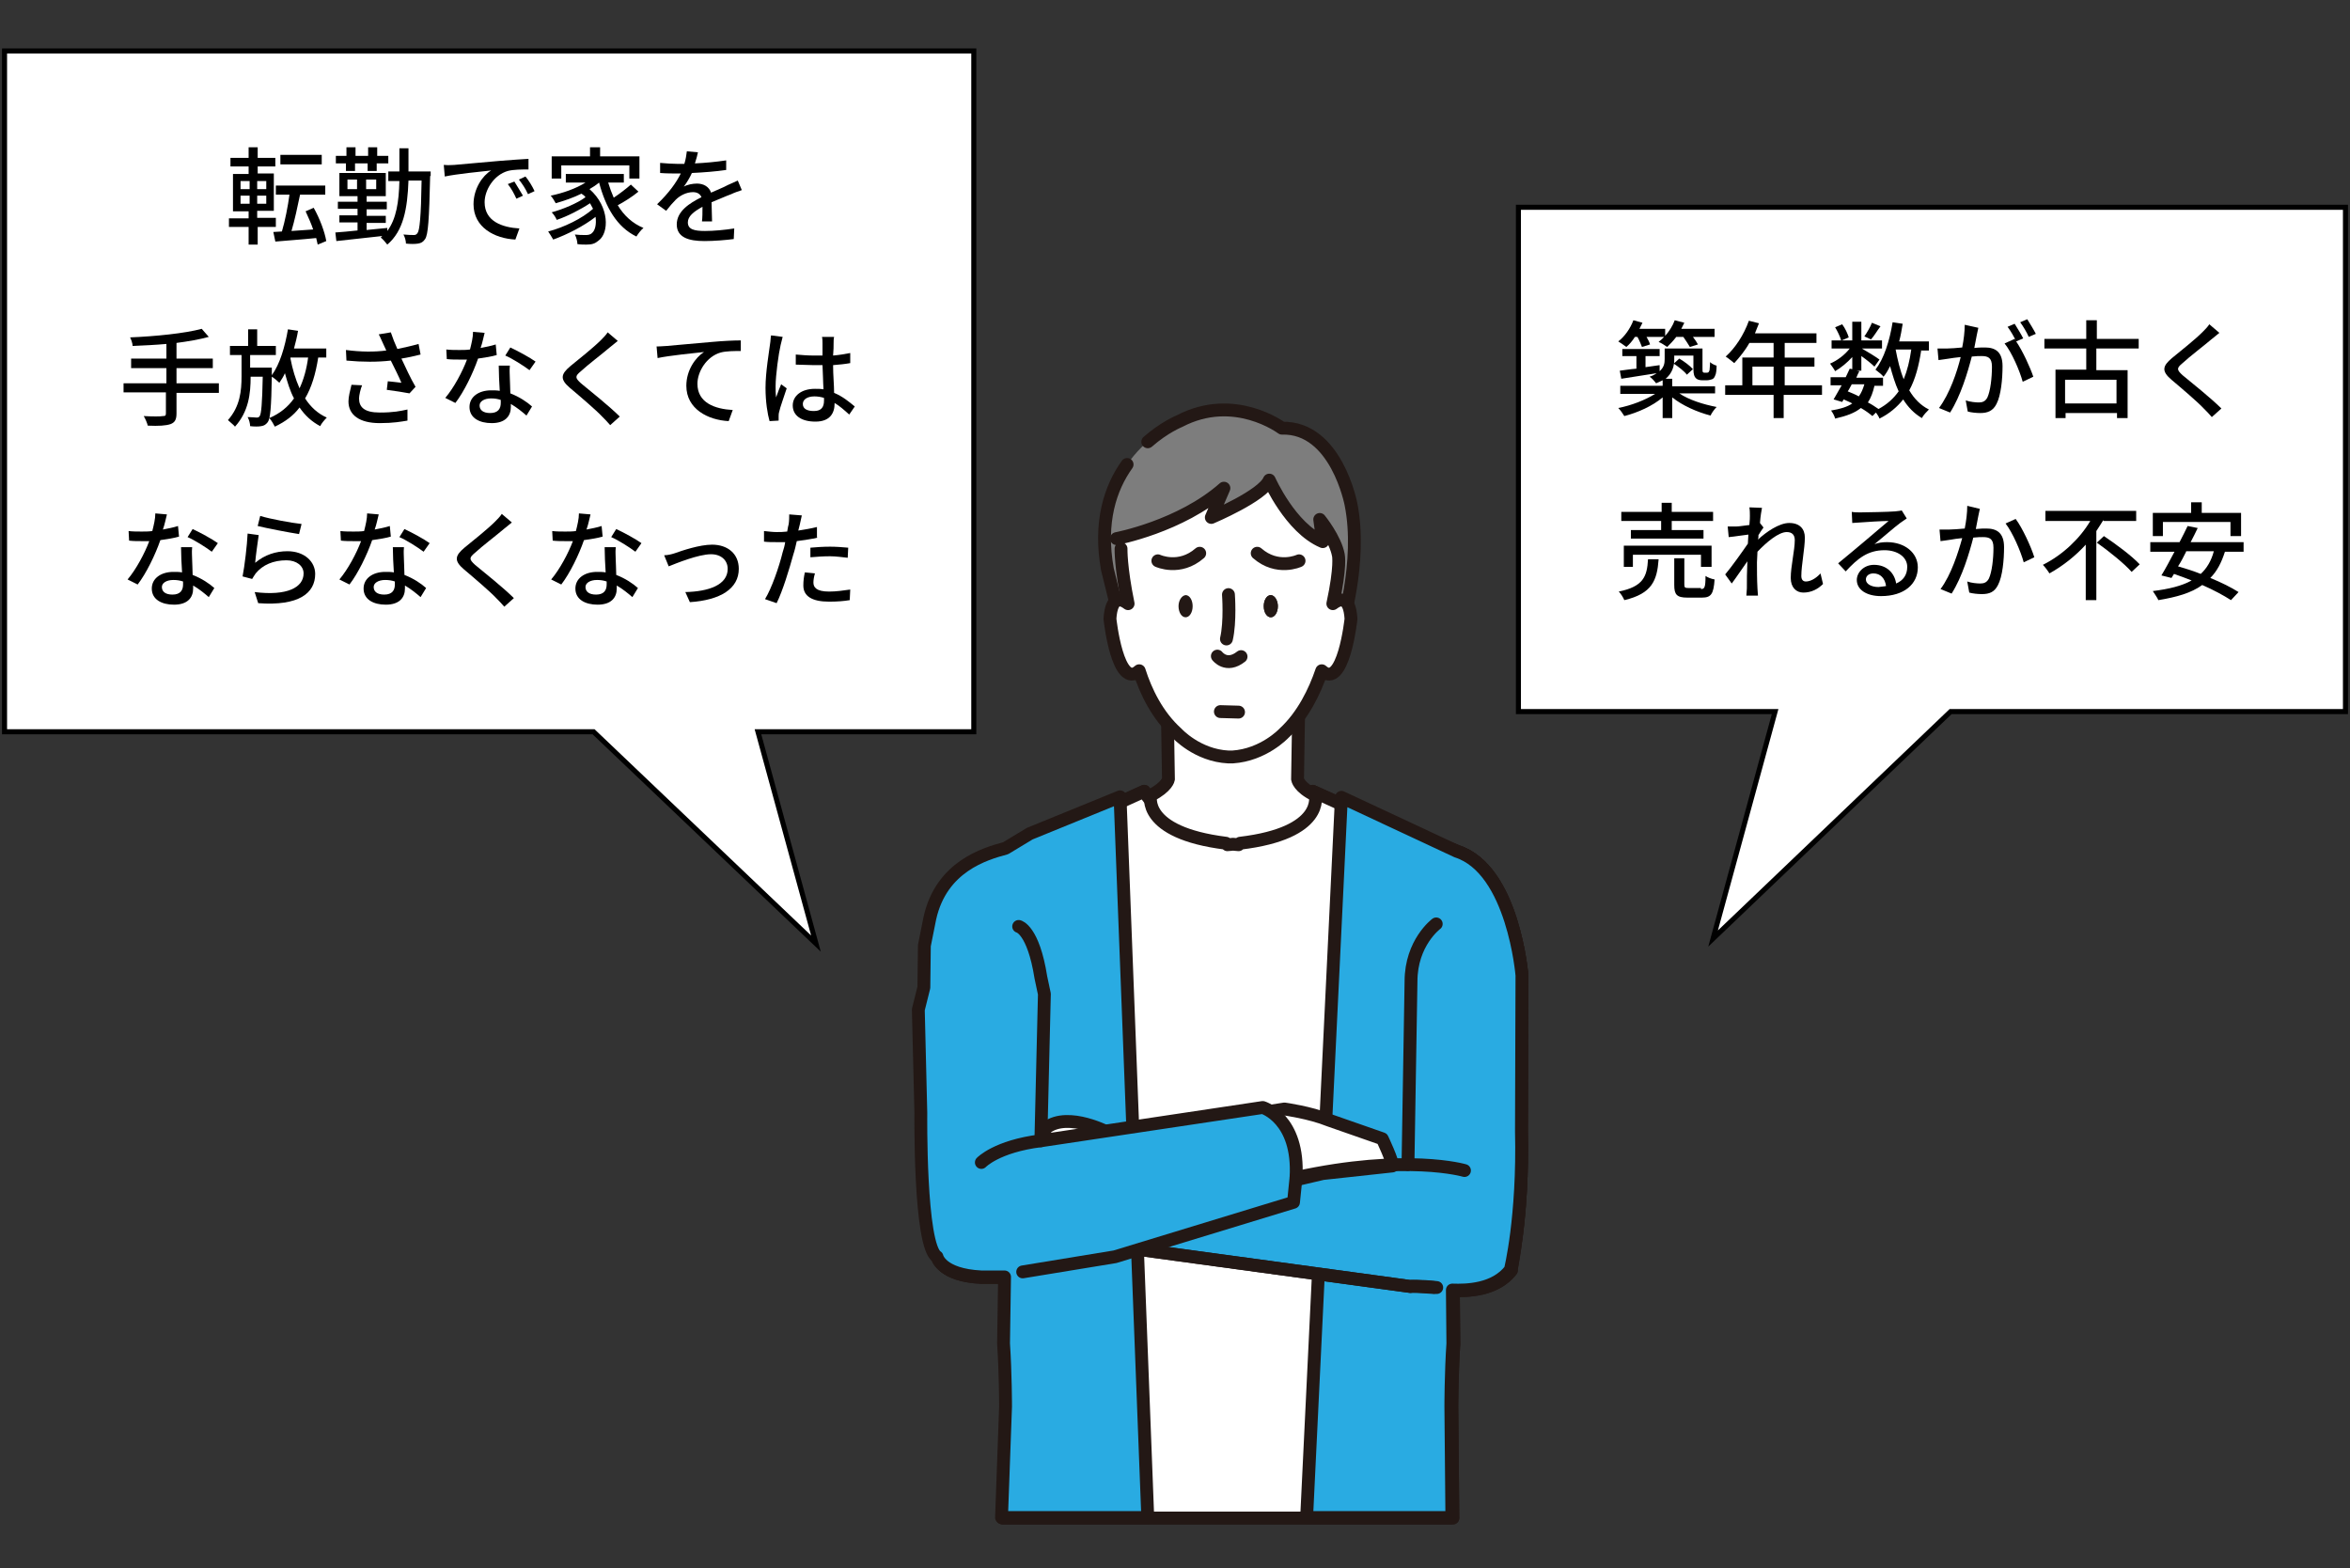 <?xml version="1.0" encoding="utf-8"?>
<!-- Generator: Adobe Illustrator 25.2.0, SVG Export Plug-In . SVG Version: 6.00 Build 0)  -->
<!DOCTYPE svg PUBLIC "-//W3C//DTD SVG 1.1//EN" "http://www.w3.org/Graphics/SVG/1.1/DTD/svg11.dtd">
<svg version="1.1" id="レイヤー_1" xmlns:x="http://ns.adobe.com/Extensibility/1.0/" xmlns:i="http://ns.adobe.com/AdobeIllustrator/10.0/" xmlns:graph="http://ns.adobe.com/Graphs/1.0/"
	 xmlns="http://www.w3.org/2000/svg" xmlns:xlink="http://www.w3.org/1999/xlink" x="0px" y="0px" viewBox="0 0 466 311"
	 style="enable-background:new 0 0 466 311;" xml:space="preserve">
<rect x="0" y="0" width="466" height="311" fill="#333333" stroke="none"/>
<style type="text/css">
	.st0{fill:#FFFFFF;stroke:#231815;stroke-width:2.549;stroke-linecap:round;stroke-linejoin:round;stroke-miterlimit:10;}
	.st1{fill:#29ABE2;stroke:#231815;stroke-width:2.549;stroke-linecap:round;stroke-linejoin:round;stroke-miterlimit:10;}
	.st2{fill:#7D7D7D;}
	.st3{fill:none;stroke:#231815;stroke-width:2.549;stroke-linecap:round;stroke-linejoin:round;stroke-miterlimit:10;}
	.st4{fill:#FFFFFF;}
	.st5{fill:#231815;}
	.st6{fill:#231815;stroke:#231815;stroke-width:2.549;stroke-linecap:round;stroke-linejoin:round;stroke-miterlimit:10;}
	.st7{fill:#FFFFFF;stroke:#000000;stroke-miterlimit:10;}
</style>
<g>
	<g>
		<path class="st0" d="M301.7,224.3l0.1-30.9c0,0-1.7-21-12.9-24.6l-21.3-8.6l-7.3-3.3c0,0-3.2,7.1-16.7,8.3
			c-13.4-1.2-16.7-8.3-16.7-8.3l-7.3,3.3l-15.5,6.3l-4.5,1.8c-4.2,1.1-12.7,3.6-15,13.8l-1.1,5.5l-0.1,8.3l-1.1,4.4l0.5,20.5
			c0,0-0.3,26.4,3.2,28.5c0,0,0.7,3.7,8.8,4h4.6l-0.2,13.2c0.4,5.9,0.4,12.5,0.4,12.5l-0.8,22h42.2h5.5h41.6l-0.2-22
			c0,0,0-6.6,0.4-12.5l-0.1-10.6c2.8,0.1,8.4,0,11.5-4C299.5,251.8,302.1,241.5,301.7,224.3z"/>
		<path class="st0" d="M301.7,224.3l0.1-30.9c0,0-1.7-21-12.9-24.6l-21.3-8.6l-7.3-3.3c0,0-3.2,7.1-16.7,8.3
			c-13.4-1.2-16.7-8.3-16.7-8.3l-7.3,3.3l-15.5,6.3l-4.5,1.8c-4.2,1.1-12.7,3.6-15,13.8l-1.1,5.5l-0.1,8.3l-1.1,4.4l0.5,20.5
			c0,0-0.3,26.4,3.2,28.5c0,0,0.7,3.7,8.8,4h4.6l-0.2,13.2c0.4,5.9,0.4,12.5,0.4,12.5l-0.8,22h42.2h5.5h41.6l-0.2-22
			c0,0,0-6.6,0.4-12.5l-0.1-10.6c2.8,0.1,8.4,0,11.5-4C299.5,251.8,302.1,241.5,301.7,224.3z"/>
		<path class="st1" d="M227.6,300.9h-29l0.8-22c0,0,0-6.6-0.4-12.5l0.2-13.2h-4.6c-8.1-0.4-8.8-4-8.8-4c-3.5-2.1-3.2-28.5-3.2-28.5
			l-0.5-20.5l1.1-4.4l0.1-8.3l1.1-5.5c2.3-10.2,10.9-12.7,15-13.8l4.8-2.9l17.9-7.3L227.6,300.9z"/>
		<g>
			<path class="st0" d="M260.8,157.7c-3.3-1.6-3.5-3.2-3.5-3.2l0.3-18.5l-13.1,3l-13.1-3l0.3,18.5c0,0-0.2,1.5-3.5,3.2
				c0,0-2,7.4,14.9,9.5l0.3,0.3c0.4,0,0.8-0.1,1.1-0.1c0.4,0,0.7,0.1,1.1,0.1l0.3-0.3C262.8,165.2,260.8,157.7,260.8,157.7z"/>
			<path class="st2" d="M254.2,84.9c0,0-9.4-7.1-20.3-1.4c0,0-2.9,1.2-6.1,3.9c-1,0.8-2,1.8-3,3c-0.4,0.5-0.8,1-1.1,1.5
				c-3.4,4.6-5.8,11.5-4.1,21l2.9,11.7l43.4,0.3c0,0,4.3-13.4,2-24.9C267.9,100,265,84.6,254.2,84.9z"/>
			<path class="st3" d="M223.5,92.1c-3.3,4.6-5.6,11.4-3.9,20.8l2.9,11.7l43.4,0.3c0,0,4.3-13.4,2-24.9c0,0-2.9-15.4-13.7-15.1
				c0,0-9.4-7.1-20.3-1.4c0,0-3,1.2-6.3,4.1"/>
			<path class="st4" d="M265.4,110.2c0,0,0.3-1.2,0.1,1.7c-0.2,2.1-0.5,4.8-1.2,7.9c1.3-1,3.3-1.7,3.6,3c0,0-1.5,14.2-5.8,10.3
				c-1.4,4.1-3.7,8.9-7.5,12.4c0,0-4,4.3-10.2,4.7v0c-0.1,0-0.2,0-0.4,0c-0.1,0-0.2,0-0.4,0v0c-6.2-0.3-10.2-4.7-10.2-4.7
				c-3.9-3.5-6.2-8.3-7.5-12.4c-4.3,3.9-5.8-10.3-5.8-10.3c0.3-4.7,2.3-4,3.6-3c-1.5-7.3-1.3-12.6-1.3-12.6l2.5-0.5
				c0,0,16.5-7,17.2-8.5l-1.8,4.4c0,0,10.2-3.7,11.5-7.4c0,0,5.6,11.1,10.6,12.2l-0.4-2.6C261.9,104.9,264.8,109.7,265.4,110.2z"/>
			<path class="st3" d="M221.4,106.8c0,0,12.7-2.4,21.3-10l-2.5,5.8c0,0,10.2-4.3,11.5-7.4c0,0,4.2,9.5,10.6,12.2l-0.6-4.4
				c0,0,3.1,3.8,3.7,7.1c0,0,0.5,2.2-1.1,9.6c1.3-1,3.3-1.7,3.6,3c0,0-1.5,14.2-5.8,10.3c-1.4,4.1-3.7,8.9-7.5,12.4
				c0,0-4,4.3-10.2,4.7v0c-0.1,0-0.2,0-0.4,0c-0.1,0-0.2,0-0.4,0v0c-6.2-0.3-10.2-4.7-10.2-4.7c-3.9-3.5-6.2-8.3-7.5-12.4
				c-4.3,3.9-5.8-10.3-5.8-10.3c0.3-4.7,2.3-4,3.6-3c-1.5-7.3-1.4-10.9-1.4-10.9"/>
			<path class="st3" d="M243.6,117.9c0,0,0.4,5.4-0.4,8.8"/>
			<path class="st3" d="M241.4,130.1c0,0,1.8,2.4,4.7,0.1"/>
			<g>
				<g>
					<path class="st5" d="M233.7,120.2c0,1.2,0.6,2.2,1.4,2.2c0.8,0,1.4-1,1.4-2.2c0-1.2-0.6-2.2-1.4-2.2
						C234.3,118.1,233.7,119.1,233.7,120.2z"/>
					<path class="st3" d="M229.6,111.2c0,0,4.3,2,8.3-1.5"/>
				</g>
				<g>
					<path class="st5" d="M253.4,120.2c0,1.2-0.6,2.2-1.4,2.2s-1.4-1-1.4-2.2c0-1.2,0.6-2.2,1.4-2.2S253.4,119.1,253.4,120.2z"/>
					<path class="st3" d="M257.6,111.2c0,0-4.3,2-8.3-1.5"/>
				</g>
				<g>
					<path class="st5" d="M253.4,120.2c0,1.2-0.6,2.2-1.4,2.2c-0.8,0-1.4-1-1.4-2.2c0-1.2,0.6-2.2,1.4-2.2
						C252.8,118.1,253.4,119.1,253.4,120.2z"/>
				</g>
			</g>
			<line class="st3" x1="242" y1="141.1" x2="245.6" y2="141.2"/>
		</g>
		<path class="st1" d="M259.1,300.9h28.8l-0.2-22c0,0,0-6.6,0.4-12.5l-0.1-10.6c2.8,0.1,8.4,0,11.5-4c0,0,2.6-10.3,2.2-27.5
			l0.1-30.9c0,0-1.7-21-12.9-24.6l-22.9-10.7L259.1,300.9z"/>
		<path class="st3" d="M279.2,230.9l0.6-36.3c0-7.7,5-11.4,5-11.4"/>
		<path class="st1" d="M264.7,232c-2.4,0.4-4.9,0.9-7.7,1.5l-15.2,3.1l-15.6,11.2l53.5,7.3c0,0,1.5-0.2,5.2,0.2"/>
		<path class="st0" d="M220,224.7c0,0-8.1-4.4-12.5-1.1c0,0-3.3,5.9,1.1,5.9"/>
		<path class="st0" d="M247.7,221l7-1.1c0,0,5.1,0.7,8.8,2.2l10.6,3.7c0,0,2.2,4.6,2,5.4l-13.8,1.5l-4.7,1.1
			C257.6,233.8,246.2,225.8,247.7,221z"/>
		<path class="st1" d="M194.6,230.5c0,0,3-3.2,11.8-4.3l44-6.6c0,0,7.3,2.2,6.6,13.9l-0.5,4.9l-35.4,10.8l-18.3,3"/>
		<path class="st6" d="M226.2,247.8l53.5,7.3c0,0-1-0.2,4.6,0.2"/>
		<path class="st3" d="M290.4,232.1c0,0-11.4-3.4-33.4,1.4"/>
		<path class="st3" d="M206.4,226.2l0.7-29.1l-0.7-3.3c-1.5-9.5-4.4-10.1-4.4-10.1"/>
	</g>
	<g>
		<polygon class="st7" points="193.1,10.1 0.9,10.1 0.9,145.1 117.7,145.1 161.8,187.1 150.3,145.1 193.1,145.1 		"/>
		<g>
			<path d="M51.1,45v3.5h-1.8V45h-3.9v-1.7h3.9v-1.4h-3.1v-7.4h3.1V33h-3.6v-1.7h3.6v-2.1h1.8v2.1h3.5V33h-3.5v1.4h3.2v7.4h-3.3v1.4
				h3.7V45H51.1z M47.7,37.5h1.8v-1.6h-1.8V37.5z M47.7,40.4h1.8v-1.6h-1.8V40.4z M52.8,35.9h-1.8v1.6h1.8V35.9z M52.8,38.8h-1.8
				v1.6h1.8V38.8z M63,48.5c-0.1-0.4-0.2-0.8-0.3-1.3c-2.9,0.3-5.9,0.5-8.1,0.7L54.2,46l1.7-0.1c0.6-2,1.2-5,1.5-7.3h-2.7v-1.8h9.8
				v1.8h-5c-0.5,2.4-1.1,5.2-1.7,7.2l4.3-0.3c-0.4-1.2-1-2.5-1.5-3.6l1.6-0.7c1.2,2.1,2.2,4.8,2.5,6.6L63,48.5z M63.8,32.6h-8.2
				v-1.9h8.2V32.6z"/>
			<path d="M85.3,34.9c-0.2,8.7-0.4,11.6-1,12.5c-0.4,0.6-0.8,0.8-1.4,0.9c-0.6,0.1-1.5,0.1-2.4,0c0-0.5-0.2-1.3-0.5-1.8
				c0.9,0.1,1.7,0.1,2.1,0.1c0.3,0,0.5-0.1,0.7-0.4c0.4-0.5,0.7-3.2,0.8-10.4h-2.6c-0.2,5.6-1,10-4.2,12.7c-0.3-0.4-0.9-1.1-1.3-1.4
				c0.1-0.1,0.2-0.2,0.3-0.3c-3.3,0.4-6.7,0.7-9.1,1l-0.2-1.7c1.2-0.1,2.7-0.2,4.4-0.4v-1.6h-3.6v-1.4h3.6v-1.3h-3.9V40h3.9v-1.1
				h-3.6v-4.6h9.2v4.6h-3.8V40h4v1.5h-4v1.3h3.8v1.4h-3.8v1.4c1.3-0.1,2.7-0.3,4.1-0.4v0.6c1.8-2.4,2.3-5.8,2.4-9.9h-2.2V34h2.2
				c0-1.4,0-3,0-4.6H81c0,1.6,0,3.1,0,4.6h4.4V34.9z M68.7,32.4h-2.1v-1.5h2.1v-1.7h1.8v1.7h2.5v-1.7h1.8v1.7H77v1.5h-2.3v1.5h-1.8
				v-1.5h-2.5v1.5h-1.8V32.4z M70.8,37.5v-1.9h-1.9v1.9H70.8z M74.6,35.6h-2v1.9h2V35.6z"/>
			<path d="M90.1,32.7c1.5-0.1,5.2-0.5,9-0.8c2.2-0.2,4.3-0.3,5.7-0.4l0,2.1c-1.2,0-3,0-4.1,0.3c-2.8,0.8-4.6,3.8-4.6,6.2
				c0,3.8,3.5,5,6.9,5.2l-0.8,2.2c-4.1-0.2-8.3-2.4-8.3-7c0-3.1,1.8-5.7,3.5-6.7c-1.8,0.2-6.9,0.7-9.2,1.2l-0.2-2.3
				C89,32.8,89.7,32.7,90.1,32.7z M103.7,38.8l-1.3,0.6c-0.5-1.1-1-2-1.7-2.9l1.3-0.5C102.4,36.7,103.2,37.9,103.7,38.8z M106,37.9
				l-1.3,0.6c-0.5-1.1-1.1-2-1.8-2.9l1.3-0.6C104.8,35.7,105.6,37,106,37.9z"/>
			<path d="M126.6,38c-1.2,1-2.8,2-4.1,2.7c1.2,2,2.9,3.6,5.1,4.5c-0.5,0.4-1.1,1.2-1.4,1.7c-3.9-1.9-6.1-5.8-7.4-10.7h0
				c-0.6,0.5-1.2,0.9-1.9,1.3c4,3.5,3.9,8.7,1.8,10.2c-0.7,0.6-1.3,0.8-2.4,0.8c-0.5,0-1.2,0-1.8-0.1c0-0.5-0.2-1.3-0.5-1.9
				c0.8,0.1,1.4,0.1,2,0.1c0.5,0,1,0,1.4-0.4c0.6-0.5,0.9-1.7,0.7-3.2c-2.3,1.8-5.6,3.5-8.4,4.5c-0.3-0.5-0.7-1.2-1-1.6
				c3.1-0.8,6.8-2.6,8.9-4.5c-0.2-0.4-0.4-0.7-0.6-1.1c-1.8,1.2-4.5,2.6-6.6,3.3c-0.2-0.5-0.6-1.1-1-1.5c2.2-0.6,5.1-1.8,6.7-3
				c-0.2-0.3-0.5-0.5-0.8-0.7c-1.6,0.8-3.4,1.4-5.1,1.9c-0.2-0.4-0.7-1.2-1-1.5c2.4-0.5,5-1.4,6.9-2.6h-3.9v-1.7h11.5v1.7h-3.1
				c0.3,1,0.7,2.1,1.1,3c1.2-0.8,2.5-1.8,3.4-2.6L126.6,38z M111.3,35.4h-1.9V31h7.6v-1.8h2V31h7.8v4.4h-2v-2.6h-13.5V35.4z"/>
			<path d="M139.2,43.9c0.1-0.7,0.1-1.9,0.1-2.9c-1.8,1-2.9,1.9-2.9,3.1c0,1.4,1.3,1.7,3.4,1.7c1.7,0,3.9-0.2,5.8-0.5l-0.1,2.1
				c-1.5,0.2-3.9,0.4-5.8,0.4c-3.1,0-5.5-0.7-5.5-3.3c0-2.6,2.5-4.2,4.9-5.4c-0.3-0.7-0.9-1-1.7-1c-1.3,0-2.6,0.7-3.4,1.5
				c-0.6,0.6-1.2,1.3-1.9,2.2l-1.8-1.3c2.4-2.3,3.8-4.3,4.7-6.1h-0.6c-0.9,0-2.3,0-3.5-0.1v-2c1.1,0.1,2.6,0.2,3.6,0.2
				c0.4,0,0.8,0,1.2,0c0.3-0.9,0.4-1.8,0.5-2.5l2.2,0.2c-0.1,0.5-0.3,1.3-0.6,2.2c2.1-0.1,4.2-0.3,6.2-0.6v1.9
				c-2,0.3-4.6,0.5-6.8,0.6c-0.4,0.9-1,1.9-1.6,2.7c0.7-0.4,1.8-0.6,2.6-0.6c1.3,0,2.4,0.6,2.8,1.8c1.3-0.6,2.4-1,3.3-1.5
				c0.7-0.3,1.3-0.6,2-0.9l0.8,1.9c-0.6,0.2-1.5,0.5-2.1,0.8c-1.1,0.4-2.4,1-3.9,1.6c0,1.2,0.1,2.8,0.1,3.8H139.2z"/>
			<path d="M43.5,77.9H35V82c0,1.3-0.4,1.8-1.2,2.1c-0.9,0.3-2.3,0.4-4.5,0.3c-0.1-0.5-0.5-1.4-0.8-1.9c1.7,0.1,3.4,0.1,3.8,0
				c0.5,0,0.6-0.1,0.6-0.6v-4.1h-8.4V76H33v-3h-7v-1.9h7v-2.9c-2.2,0.2-4.5,0.3-6.7,0.4c0-0.5-0.3-1.3-0.5-1.7
				c5-0.2,10.9-0.8,14.2-1.7l1.4,1.6c-1.8,0.5-4.1,0.9-6.4,1.2v3.1h7.2V73H35v3h8.4V77.9z"/>
			<path d="M63.1,70.9c-0.5,3.2-1.3,5.9-2.6,8.1c1.1,1.7,2.5,3,4.3,3.8c-0.4,0.4-1.1,1.2-1.3,1.7c-1.7-0.9-3-2.1-4.1-3.7
				c-1.2,1.6-2.8,2.8-4.9,3.8c-0.2-0.4-0.7-1.3-1.1-1.7c2.1-0.9,3.7-2.2,4.9-3.9c-0.8-1.5-1.3-3.2-1.8-5c-0.3,0.7-0.7,1.3-1.1,1.9
				c-0.3-0.3-1-0.9-1.5-1.2c-0.1,6.1-0.3,8.3-0.8,9c-0.4,0.5-0.7,0.7-1.3,0.8c-0.5,0.1-1.4,0.1-2.2,0c0-0.5-0.2-1.3-0.5-1.8
				c0.8,0,1.5,0.1,1.8,0.1c0.3,0,0.5-0.1,0.6-0.3c0.3-0.4,0.5-2.4,0.6-7.8h-2.4c0,3.4-0.4,6.9-3.1,9.9c-0.3-0.4-1-0.9-1.4-1.3
				c2.4-2.7,2.7-5.8,2.7-8.7v-4.2h-2.3v-1.8h3.6v-3.3H51v3.3h3.7v1.8h-5.1v2.5h4.3c0,0,0,0.6,0,0.8l0,0.7c1.6-2.2,2.6-5.6,3.2-9.1
				l2,0.3c-0.2,1.2-0.5,2.4-0.8,3.5h6.4v1.8H63.1z M57.6,71.1c0.4,2.1,1,4.1,1.8,5.9c0.8-1.7,1.4-3.8,1.7-6.1h-3.5L57.6,71.1z"/>
			<path d="M83.4,70.3c-1.2,0.3-2.5,0.6-3.8,0.8c0.8,1.7,1.8,3.9,2.8,5.6L81.2,78c-1-0.2-3-0.5-4.5-0.7l0.2-1.7
				c0.8,0.1,2.1,0.2,2.7,0.3c-0.5-1.2-1.4-3-2.1-4.4c-2.6,0.3-5.6,0.3-8.8,0l-0.1-2.1c3,0.4,5.7,0.4,8,0.1l-0.6-1.3
				c-0.4-0.8-0.5-1.2-0.9-1.9l2.4-0.4c0.4,1.2,0.8,2.2,1.3,3.3c1.4-0.3,2.8-0.6,4.2-1L83.4,70.3z M71.8,76.4c-0.3,0.7-0.6,2-0.6,2.6
				c0,1.7,1,2.8,4.1,2.8c2.8,0,4.1-0.3,5.5-0.6l0,2.2c-1.2,0.2-2.8,0.5-5.5,0.5c-4,0-6.2-1.6-6.2-4.3c0-0.9,0.3-2.1,0.6-3.3
				L71.8,76.4z"/>
			<path d="M98.5,70.4c-1,0.3-2.3,0.5-3.7,0.7c-1,2.9-2.8,6.6-4.5,8.8l-2-1c1.7-2,3.4-5.2,4.3-7.6c-0.5,0-1,0-1.5,0
				c-0.8,0-1.7,0-2.5-0.1l-0.1-1.9c0.8,0.1,1.8,0.1,2.6,0.1c0.7,0,1.4,0,2.1-0.1c0.3-1.2,0.6-2.4,0.6-3.5l2.3,0.2
				c-0.2,0.7-0.4,1.9-0.8,3c1-0.2,2.1-0.4,3-0.7L98.5,70.4z M101.1,72.6c-0.1,0.9,0,1.6,0,2.4c0,0.7,0.1,1.9,0.1,3
				c1.8,0.7,3.3,1.7,4.3,2.6l-1.1,1.8c-0.8-0.7-1.9-1.6-3.1-2.3v0.6c0,1.8-1.1,3.2-3.8,3.2c-2.4,0-4.4-1-4.4-3.2
				c0-2,1.8-3.3,4.3-3.3c0.6,0,1.2,0,1.7,0.1c-0.1-1.6-0.2-3.6-0.2-5H101.1z M99.3,79.3c-0.6-0.2-1.2-0.3-1.9-0.3
				c-1.4,0-2.3,0.6-2.3,1.4c0,0.9,0.7,1.5,2.1,1.5c1.6,0,2.1-0.9,2.1-2C99.3,79.9,99.3,79.6,99.3,79.3z M105,73.4
				c-1.2-0.9-3.4-2.3-4.8-2.9l1-1.6c1.5,0.7,3.9,2,5,2.8L105,73.4z"/>
			<path d="M122.5,67.6c-0.5,0.4-1.2,1-1.6,1.3c-1.4,1.2-4.3,3.4-5.7,4.7c-1.2,1-1.2,1.3,0,2.4c1.7,1.4,5.7,4.6,7.7,6.6l-1.9,1.7
				c-0.5-0.6-1.1-1.2-1.6-1.7c-1.1-1.2-4.5-4.1-6.4-5.7c-2-1.7-1.8-2.7,0.1-4.3c1.6-1.3,4.6-3.7,6-5.1c0.5-0.5,1.1-1.1,1.4-1.6
				L122.5,67.6z"/>
			<path d="M132.2,68.6c1.5-0.1,5.2-0.5,9-0.8c2.2-0.2,4.3-0.3,5.7-0.3v2.1c-1.2,0-2.9,0-4,0.3c-2.8,0.8-4.6,3.8-4.6,6.2
				c0,3.8,3.5,5,7,5.2l-0.8,2.2c-4.1-0.2-8.4-2.4-8.4-7c0-3.1,1.8-5.6,3.5-6.7c-1.8,0.2-6.9,0.7-9.2,1.2l-0.2-2.3
				C131.1,68.7,131.8,68.6,132.2,68.6z"/>
			<path d="M155.2,66.8c-0.1,0.4-0.3,1.2-0.4,1.6c-0.4,1.7-1,6-1,8.2c0,0.7,0,1.4,0.1,2.2c0.3-0.9,0.7-1.9,1-2.6L156,77
				c-0.5,1.6-1.3,3.7-1.5,4.7c-0.1,0.3-0.1,0.7-0.1,0.9c0,0.2,0,0.5,0,0.8l-1.8,0.1c-0.4-1.4-0.8-3.8-0.8-6.6c0-3.1,0.7-7.1,0.9-8.7
				c0.1-0.5,0.1-1.2,0.2-1.7L155.2,66.8z M168.4,82.2c-1-0.9-1.9-1.7-2.9-2.3V80c0,1.9-0.9,3.6-3.8,3.6c-2.8,0-4.5-1.2-4.5-3.2
				c0-1.9,1.7-3.3,4.4-3.3c0.6,0,1.2,0,1.7,0.1c-0.1-1.4-0.1-3.2-0.2-4.8c-0.6,0-1.2,0-1.8,0c-1.2,0-2.3-0.1-3.5-0.1l0-2
				c1.2,0.1,2.4,0.2,3.6,0.2c0.6,0,1.2,0,1.7,0c0-1,0-1.9,0-2.4c0-0.4,0-0.9-0.1-1.3h2.4c-0.1,0.4-0.1,0.9-0.1,1.3
				c0,0.5,0,1.4-0.1,2.4c1.2-0.1,2.4-0.3,3.4-0.5v2c-1.1,0.2-2.2,0.3-3.4,0.4c0,2.1,0.2,3.9,0.2,5.5c1.7,0.7,3,1.8,4.1,2.7
				L168.4,82.2z M163.4,78.9c-0.6-0.2-1.3-0.3-1.9-0.3c-1.4,0-2.3,0.6-2.3,1.5c0,1,0.9,1.4,2.2,1.4c1.5,0,2-0.8,2-2.1V78.9z"/>
			<path d="M35.5,106.4c-1,0.3-2.3,0.5-3.7,0.7c-1,2.9-2.8,6.6-4.5,8.8l-2-1c1.7-2,3.4-5.2,4.3-7.6c-0.5,0-1,0-1.5,0
				c-0.8,0-1.7,0-2.5-0.1l-0.1-1.9c0.8,0.1,1.8,0.1,2.6,0.1c0.7,0,1.4,0,2.1-0.1c0.3-1.2,0.6-2.4,0.6-3.5l2.3,0.2
				c-0.2,0.7-0.4,1.9-0.8,3c1-0.2,2.1-0.4,3-0.7L35.5,106.4z M38.1,108.6c-0.1,0.9,0,1.6,0,2.4c0,0.7,0.1,1.9,0.1,3
				c1.8,0.7,3.3,1.7,4.3,2.6l-1.1,1.8c-0.8-0.7-1.9-1.6-3.1-2.3v0.6c0,1.8-1.1,3.2-3.8,3.2c-2.4,0-4.4-1-4.4-3.2
				c0-2,1.8-3.3,4.3-3.3c0.6,0,1.2,0,1.7,0.1c-0.1-1.6-0.2-3.6-0.2-5H38.1z M36.3,115.3c-0.6-0.2-1.2-0.3-1.9-0.3
				c-1.4,0-2.3,0.6-2.3,1.4c0,0.9,0.7,1.5,2.1,1.5c1.6,0,2.1-0.9,2.1-2C36.3,115.9,36.3,115.6,36.3,115.3z M42,109.4
				c-1.2-0.9-3.4-2.3-4.8-2.9l1-1.6c1.5,0.7,3.9,2,5,2.8L42,109.4z"/>
			<path d="M50.6,111.6c1.9-1.6,4.1-2.3,6.4-2.3c3.4,0,5.5,2.1,5.5,4.5c0,3.8-3.2,6.4-11.3,5.8l-0.7-2.2c6.4,0.8,9.7-0.9,9.7-3.7
				c0-1.5-1.4-2.6-3.4-2.6c-2.6,0-4.7,0.9-6.1,2.6c-0.3,0.4-0.5,0.8-0.7,1.1l-1.9-0.5c0.4-2,0.9-6.2,1-8.5l2.2,0.3
				C51.1,107.5,50.7,110.3,50.6,111.6z M51.6,102.3c1.9,0.6,6.3,1.4,8.2,1.6l-0.5,2c-2-0.3-6.6-1.2-8.2-1.6L51.6,102.3z"/>
			<path d="M77.5,106.4c-1,0.3-2.3,0.5-3.7,0.7c-1,2.9-2.8,6.6-4.5,8.8l-2-1c1.7-2,3.4-5.2,4.3-7.6c-0.5,0-1,0-1.5,0
				c-0.8,0-1.7,0-2.5-0.1l-0.1-1.9c0.8,0.1,1.8,0.1,2.6,0.1c0.7,0,1.4,0,2.1-0.1c0.3-1.2,0.6-2.4,0.6-3.5l2.3,0.2
				c-0.2,0.7-0.4,1.9-0.8,3c1-0.2,2.1-0.4,3-0.7L77.5,106.4z M80.1,108.6c-0.1,0.9,0,1.6,0,2.4c0,0.7,0.1,1.9,0.1,3
				c1.8,0.7,3.3,1.7,4.3,2.6l-1.1,1.8c-0.8-0.7-1.9-1.6-3.1-2.3v0.6c0,1.8-1.1,3.2-3.8,3.2c-2.4,0-4.4-1-4.4-3.2
				c0-2,1.8-3.3,4.3-3.3c0.6,0,1.2,0,1.7,0.1c-0.1-1.6-0.2-3.6-0.2-5H80.1z M78.3,115.3c-0.6-0.2-1.2-0.3-1.9-0.3
				c-1.4,0-2.3,0.6-2.3,1.4c0,0.9,0.7,1.5,2.1,1.5c1.6,0,2.1-0.9,2.1-2C78.3,115.9,78.3,115.6,78.3,115.3z M84,109.4
				c-1.2-0.9-3.4-2.3-4.8-2.9l1-1.6c1.5,0.7,3.9,2,5,2.8L84,109.4z"/>
			<path d="M101.5,103.6c-0.5,0.4-1.2,1-1.6,1.3c-1.4,1.2-4.3,3.4-5.7,4.7c-1.2,1-1.2,1.3,0,2.4c1.7,1.4,5.7,4.6,7.7,6.6l-1.9,1.7
				c-0.5-0.6-1.1-1.2-1.6-1.7c-1.1-1.2-4.5-4.1-6.4-5.7c-2-1.7-1.8-2.7,0.1-4.3c1.6-1.3,4.6-3.7,6-5.1c0.5-0.5,1.1-1.1,1.4-1.6
				L101.5,103.6z"/>
			<path d="M119.5,106.4c-1,0.3-2.3,0.5-3.7,0.7c-1,2.9-2.8,6.6-4.5,8.8l-2-1c1.7-2,3.4-5.2,4.3-7.6c-0.5,0-1,0-1.5,0
				c-0.8,0-1.7,0-2.5-0.1l-0.1-1.9c0.8,0.1,1.8,0.1,2.6,0.1c0.7,0,1.4,0,2.1-0.1c0.3-1.2,0.6-2.4,0.6-3.5l2.3,0.2
				c-0.2,0.7-0.4,1.9-0.8,3c1-0.2,2.1-0.4,3-0.7L119.5,106.4z M122.1,108.6c-0.1,0.9,0,1.6,0,2.4c0,0.7,0.1,1.9,0.1,3
				c1.8,0.7,3.3,1.7,4.3,2.6l-1.1,1.8c-0.8-0.7-1.9-1.6-3.1-2.3v0.6c0,1.8-1.1,3.2-3.8,3.2c-2.4,0-4.4-1-4.4-3.2
				c0-2,1.8-3.3,4.3-3.3c0.6,0,1.2,0,1.7,0.1c-0.1-1.6-0.2-3.6-0.2-5H122.1z M120.3,115.3c-0.6-0.2-1.2-0.3-1.9-0.3
				c-1.4,0-2.3,0.6-2.3,1.4c0,0.9,0.7,1.5,2.1,1.5c1.6,0,2.1-0.9,2.1-2C120.3,115.9,120.3,115.6,120.3,115.3z M126,109.4
				c-1.2-0.9-3.4-2.3-4.8-2.9l1-1.6c1.5,0.7,3.9,2,5,2.8L126,109.4z"/>
			<path d="M133.8,109.7c1.4-0.5,4.9-1.7,7.4-1.7c3.1,0,5.3,1.8,5.3,4.8c0,3.9-3.6,6.2-9.7,6.6l-0.9-2c4.6-0.1,8.4-1.4,8.4-4.6
				c0-1.7-1.3-2.9-3.3-2.9c-2.5,0-6.9,1.8-8.4,2.4l-0.9-2.2C132.4,110.1,133.2,109.9,133.8,109.7z"/>
			<path d="M162.2,106.6c-1.3,0.3-2.8,0.5-4.2,0.7c-0.2,0.9-0.4,1.8-0.7,2.7c-0.8,2.9-2.1,7.2-3.3,9.6l-2.3-0.8
				c1.3-2.1,2.8-6.4,3.5-9.3c0.2-0.6,0.4-1.3,0.5-2c-0.6,0-1.1,0-1.7,0c-1,0-1.7,0-2.5-0.1l0-2.1c1,0.1,1.7,0.2,2.5,0.2
				c0.7,0,1.3,0,2.1-0.1c0.1-0.6,0.2-1.2,0.3-1.5c0.1-0.7,0.1-1.4,0.1-1.9l2.5,0.2c-0.1,0.5-0.3,1.4-0.4,1.8l-0.3,1.2
				c1.3-0.2,2.5-0.4,3.7-0.7V106.6z M161.6,113.7c-0.2,0.7-0.3,1.3-0.3,1.8c0,0.9,0.5,1.8,3.1,1.8c1.4,0,2.8-0.2,4.2-0.4l-0.1,2.1
				c-1.2,0.2-2.5,0.3-4.1,0.3c-3.4,0-5.1-1.1-5.1-3.2c0-0.9,0.1-1.7,0.3-2.6L161.6,113.7z M160.7,108.6c1.1-0.1,2.5-0.2,3.9-0.2
				c1.2,0,2.5,0.1,3.6,0.2l-0.1,2c-1-0.1-2.3-0.3-3.5-0.3c-1.4,0-2.6,0.1-3.9,0.2V108.6z"/>
		</g>
	</g>
	<g>
		<polygon class="st7" points="465.1,41.1 301.1,41.1 301.1,141.1 352,141.1 339.7,186.1 386.8,141.1 465.1,141.1 		"/>
		<g>
			<path d="M333,78c1.9,1.3,4.8,2.2,7.4,2.7c-0.4,0.4-1,1.2-1.2,1.7c-2.7-0.7-5.6-2-7.6-3.6v4.1h-1.9v-4.1c-2,1.7-4.9,3-7.6,3.7
				c-0.3-0.5-0.8-1.2-1.2-1.6c2.6-0.5,5.4-1.6,7.3-2.8h-6.9v-1.6h8.4v-1.1c-0.4,0.2-0.8,0.4-1.3,0.6c-0.3-0.4-0.9-1.1-1.3-1.3
				c0.6-0.2,1-0.4,1.4-0.7c-2.5,0.4-5.1,0.8-7,1.1l-0.3-1.6c0.9-0.1,2-0.3,3.3-0.4v-2.5h-2.8v-1.4h7.4v1.4h-2.8v2.2
				c0.9-0.1,1.9-0.3,2.8-0.4l0,1.2c0.9-0.8,1-1.6,1-2.4v-2.1h7.5v4c0,0.4,0,0.6,0.1,0.7c0.1,0.1,0.2,0.1,0.3,0.1h0.4
				c0.1,0,0.3,0,0.4-0.1c0.1-0.1,0.1-0.2,0.2-0.4c0-0.3,0.1-0.8,0.1-1.6c0.3,0.3,0.9,0.6,1.3,0.7c0,0.8-0.1,1.7-0.3,2
				c-0.1,0.3-0.3,0.6-0.6,0.7c-0.3,0.1-0.7,0.2-1,0.2h-1c-0.4,0-0.9-0.1-1.2-0.4c-0.3-0.3-0.5-0.7-0.5-1.9v-2.6h-3.8v0.8
				c0,1.3-0.4,2.7-1.7,3.8h1.3v1.5h8.5V78H333z M324.2,66.8c-0.5,0.8-1.1,1.5-1.7,2c-0.4-0.3-1.1-0.8-1.6-1.1c1.3-1,2.4-2.6,3-4.2
				l1.8,0.5c-0.2,0.4-0.4,0.8-0.6,1.2h5.1v1.4c0.8-0.9,1.5-2,1.9-3.1l1.9,0.5c-0.2,0.4-0.4,0.8-0.6,1.2h6.6v1.6h-4.3
				c0.4,0.5,0.8,1.1,1,1.5l-1.6,0.5c-0.3-0.5-0.8-1.3-1.3-2h-1.4c-0.6,0.8-1.2,1.4-1.8,2c-0.4-0.3-1.2-0.8-1.7-1
				c0.4-0.3,0.8-0.7,1.1-1h-3.5c0.3,0.5,0.6,1.1,0.7,1.5l-1.6,0.5c-0.2-0.5-0.5-1.3-0.9-2H324.2z M333,71.1c1,0.6,2.1,1.4,2.7,2.1
				l-1.2,1.1c-0.5-0.7-1.7-1.6-2.6-2.2L333,71.1z"/>
			<path d="M361.1,78.3h-7.4v4.6h-2v-4.6h-9.6v-1.9h3.4v-5.5h6.2V68h-4.8c-0.9,1.6-2,2.9-3,4c-0.4-0.3-1.2-1-1.7-1.3
				c1.9-1.7,3.6-4.3,4.6-7.1l2,0.5c-0.3,0.7-0.5,1.3-0.8,2h12.2V68h-6.3v2.9h5.9v1.8h-5.9v3.7h7.4V78.3z M351.7,76.4v-3.7h-4.2v3.7
				H351.7z"/>
			<path d="M381,69.3c-0.5,3.3-1.2,5.9-2.4,8.1c1,1.7,2.3,3,3.9,3.8c-0.4,0.4-1.1,1.1-1.4,1.7c-1.5-0.9-2.7-2.1-3.7-3.7
				c-1.2,1.5-2.7,2.8-4.7,3.8c-0.1-0.3-0.4-0.8-0.7-1.2l-0.7,0.7c-0.6-0.5-1.4-1.1-2.3-1.6c-1.2,1-2.9,1.6-5.1,2.1
				c-0.1-0.5-0.5-1.2-0.8-1.6c1.8-0.3,3.2-0.7,4.2-1.4c-0.5-0.3-1.1-0.5-1.7-0.8l-0.3,0.5l-1.7-0.5c0.5-0.8,1-1.8,1.6-2.8H363v-1.6
				h3c0.3-0.6,0.5-1.1,0.8-1.7l0.5,0.1v-2.4c-1,1.1-2.2,2.1-3.4,2.8c-0.2-0.4-0.7-1.1-1-1.5c1.4-0.6,2.9-1.7,3.9-3h-3.6v-1.6h1.9
				c-0.2-0.7-0.7-1.8-1.2-2.6l1.4-0.6c0.6,0.8,1.1,1.9,1.3,2.6l-1.4,0.6h2.1v-3.7h1.8v3.7h4.1v1.6h-4c0.9,0.5,3,1.8,3.5,2.2l-1,1.4
				c-0.5-0.5-1.6-1.4-2.6-2.1v2.9h-1l0.6,0.1c-0.2,0.4-0.4,0.8-0.6,1.3h5.3v1.6h-1.7c-0.3,1.3-0.7,2.4-1.3,3.3
				c0.8,0.4,1.5,0.9,2.1,1.3c1.7-0.9,3-2.1,4-3.5c-0.7-1.5-1.2-3.2-1.7-5c-0.4,0.8-0.8,1.5-1.3,2.1c-0.3-0.4-1.1-1-1.6-1.4
				c1.7-2.2,2.8-5.7,3.4-9.4l2,0.3c-0.2,1.2-0.4,2.4-0.7,3.5h5.9v1.8H381z M367.2,76.2c-0.3,0.5-0.5,1-0.8,1.4
				c0.7,0.3,1.5,0.6,2.2,1c0.5-0.7,0.8-1.4,1.1-2.4H367.2z M372.9,64.7c-0.7,0.9-1.3,2-1.9,2.6l-1.3-0.6c0.5-0.7,1.2-1.9,1.5-2.7
				L372.9,64.7z M375.9,69.3c0.4,2.1,0.9,4.2,1.6,5.9c0.7-1.7,1.2-3.7,1.5-5.9H375.9z"/>
			<path d="M392.3,65c-0.1,0.4-0.2,1-0.3,1.4c-0.1,0.6-0.3,1.6-0.5,2.6c0.8-0.1,1.6-0.1,2.1-0.1c2,0,3.5,0.8,3.5,3.7
				c0,2.5-0.3,5.8-1.2,7.5c-0.7,1.4-1.8,1.8-3.2,1.8c-0.8,0-1.8-0.1-2.5-0.3l-0.4-2.2c0.9,0.3,2,0.4,2.6,0.4c0.7,0,1.3-0.2,1.7-1
				c0.6-1.3,0.9-3.9,0.9-6.1c0-1.8-0.8-2.1-2.1-2.1c-0.4,0-1.1,0-1.9,0.1c-0.8,3.1-2.2,7.8-4.3,11.1l-2.2-0.9
				c2.1-2.8,3.6-7.2,4.3-10.1c-0.9,0.1-1.8,0.2-2.3,0.3c-0.5,0.1-1.5,0.2-2.1,0.3l-0.2-2.3c0.7,0,1.3,0,2,0c0.7,0,1.8-0.1,2.9-0.2
				c0.3-1.5,0.5-3.1,0.5-4.5L392.3,65z M399.8,67.7c1.3,1.9,2.8,5.2,3.4,7l-2.1,1c-0.6-2.2-2.2-5.9-3.6-7.6l2-0.9
				C399.6,67.3,399.7,67.5,399.8,67.7c-0.4-0.9-1.1-2.1-1.7-2.9l1.4-0.6c0.5,0.8,1.3,2.1,1.7,2.9L399.8,67.7z M402.3,66.8
				c-0.4-0.9-1.1-2.1-1.7-2.9l1.4-0.6c0.5,0.8,1.3,2.1,1.7,2.9L402.3,66.8z"/>
			<path d="M415.7,69.2v4.2h6.2v9.5h-2.1v-1h-10.2v1h-2v-9.6h6.1v-4.2h-8.3v-1.9h8.3v-3.7h2.1v3.7h8.3v1.9H415.7z M419.7,75.3h-10.2
				V80h10.2V75.3z"/>
			<path d="M440.1,66c-0.5,0.4-1.2,1-1.6,1.3c-1.4,1.2-4.3,3.4-5.7,4.7c-1.2,1-1.2,1.3,0,2.4c1.7,1.4,5.7,4.6,7.7,6.6l-1.9,1.7
				c-0.5-0.6-1.1-1.2-1.6-1.7c-1.1-1.2-4.5-4.1-6.4-5.7c-2-1.7-1.8-2.7,0.1-4.3c1.6-1.3,4.6-3.7,6-5.1c0.5-0.5,1.1-1.1,1.4-1.6
				L440.1,66z"/>
			<path d="M328.9,110.9c-0.3,4.2-1.3,6.8-6.8,8.1c-0.2-0.5-0.7-1.3-1.1-1.7c4.9-1,5.6-3,5.8-6.4H328.9z M329.5,103.3h-8v-1.8h8
				v-1.8h2v1.8h8.2v1.8h-8.2v1.8h6.3v1.7h-14.4v-1.7h6V103.3z M337.3,112.4V110h-13.5v2.4H322v-4.2h17.4v4.2H337.3z M337.3,116.8
				c0.7,0,0.9-0.3,0.9-2.6c0.4,0.3,1.2,0.6,1.8,0.7c-0.2,2.9-0.7,3.6-2.5,3.6h-2.9c-2.1,0-2.6-0.6-2.6-2.5v-5.3h2v5.2
				c0,0.6,0.1,0.7,0.9,0.7H337.3z"/>
			<path d="M361.5,115.8c-1,1-2.3,1.7-3.9,1.7c-1.4,0-2.5-1-2.5-2.9c0-2.3,0.8-5.5,0.8-7.5c0-1.1-0.6-1.6-1.6-1.6
				c-1.6,0-4,2-5.8,3.9c0,0.7-0.1,1.4-0.1,2.1c0,1.8,0,3.3,0.1,5.2c0,0.4,0.1,1,0.1,1.4h-2.3c0-0.4,0.1-1,0.1-1.4
				c0-1.9,0-3.1,0.1-5.4c-1,1.4-2.2,3.2-3.1,4.4l-1.3-1.8c1.2-1.4,3.4-4.5,4.5-6.1c0-0.6,0.1-1.2,0.1-1.8c-1,0.1-2.7,0.4-3.9,0.5
				l-0.2-2.1c0.5,0,1,0,1.6,0c0.7,0,1.7-0.2,2.7-0.3c0.1-0.9,0.1-1.6,0.1-1.8c0-0.5,0-1.1-0.1-1.7l2.5,0.1c-0.1,0.5-0.3,1.6-0.4,3
				l0.7,0.9c-0.3,0.4-0.7,1-1,1.5c0,0.3,0,0.6-0.1,0.9c1.6-1.5,4.2-3.3,6.2-3.3c2.1,0,3.1,1.2,3.1,2.9c0,2.1-0.7,5.5-0.7,7.6
				c0,0.7,0.3,1.1,0.9,1.1c0.9,0,2-0.6,2.9-1.6L361.5,115.8z"/>
			<path d="M378.1,102.8c-0.4,0.3-0.9,0.6-1.3,0.9c-1.1,0.8-3.6,3-5.1,4.2c0.8-0.3,1.6-0.4,2.5-0.4c3.5,0,6.1,2.1,6.1,5
				c0,3.3-2.7,5.7-7.3,5.7c-2.9,0-4.8-1.3-4.8-3.2c0-1.5,1.4-3,3.4-3c2.6,0,4.1,1.7,4.4,3.7c1.4-0.6,2.2-1.7,2.2-3.3
				c0-2-2-3.3-4.5-3.3c-3.3,0-5.3,1.6-7.7,4.2l-1.5-1.6c1.6-1.3,4.2-3.5,5.4-4.5c1.2-1,3.5-3,4.6-3.9c-1.1,0-4.6,0.2-5.7,0.3
				c-0.5,0-1.1,0.1-1.5,0.1l-0.1-2.2c0.5,0.1,1.2,0.1,1.7,0.1c1.1,0,5.8-0.1,6.9-0.2c0.7-0.1,1.1-0.1,1.3-0.2L378.1,102.8z
				 M374,116.2c-0.2-1.5-1.1-2.5-2.5-2.5c-0.9,0-1.5,0.5-1.5,1.2c0,0.9,1.1,1.5,2.5,1.5C373.1,116.3,373.6,116.3,374,116.2z"/>
			<path d="M392.6,100.9c-0.1,0.4-0.2,1-0.3,1.4c-0.1,0.6-0.3,1.6-0.5,2.6c0.9-0.1,1.6-0.1,2.1-0.1c2,0,3.5,0.8,3.5,3.7
				c0,2.5-0.3,5.8-1.2,7.5c-0.7,1.4-1.7,1.8-3.2,1.8c-0.8,0-1.8-0.1-2.5-0.3l-0.4-2.2c0.8,0.3,2,0.4,2.6,0.4c0.7,0,1.3-0.2,1.7-1
				c0.6-1.3,0.9-3.9,0.9-6.1c0-1.8-0.8-2.1-2.1-2.1c-0.4,0-1.1,0-1.9,0.1c-0.8,3.1-2.2,7.8-4.3,11.1l-2.2-0.9
				c2.1-2.8,3.5-7.2,4.3-10.1c-0.9,0.1-1.8,0.2-2.2,0.3c-0.5,0.1-1.5,0.2-2.1,0.3l-0.2-2.3c0.7,0,1.3,0,2,0c0.7,0,1.8-0.1,3-0.2
				c0.3-1.5,0.5-3.1,0.5-4.5L392.6,100.9z M399.7,102.9c1.3,1.7,3.1,5.6,3.7,7.6l-2.1,1c-0.6-2.2-2.2-5.9-3.6-7.7L399.7,102.9z"/>
			<path d="M417.1,103.1c-0.4,0.7-0.9,1.4-1.4,2.2v13.7h-2.1v-11c-2,2.2-4.5,4.2-7.2,5.7c-0.3-0.5-0.9-1.3-1.3-1.7
				c4-2,7.4-5.3,9.4-8.7h-8.9v-2h18v2H417.1z M417.2,106.3c2.4,1.6,5.5,3.9,7.1,5.6l-1.6,1.5c-1.4-1.6-4.5-4.1-6.9-5.8L417.2,106.3z
				"/>
			<path d="M441.2,109.4c-0.7,2.2-1.6,3.9-2.9,5.2c2.2,0.9,4.2,1.9,5.6,2.8l-1.5,1.6c-1.4-0.9-3.4-2-5.7-3c-2.2,1.6-5.1,2.4-8.7,3
				c-0.2-0.5-0.8-1.3-1.1-1.8c3.2-0.4,5.7-1,7.7-2.1c-1.2-0.5-2.4-0.9-3.5-1.3l-0.5,0.8l-2-0.5c0.8-1.3,1.7-3,2.6-4.7h-4.8v-1.9h5.8
				c0.6-1.1,1.1-2.2,1.6-3.2l2,0.4c-0.4,0.9-0.9,1.8-1.4,2.8h10.5v1.9H441.2z M428.9,106.3h-2v-4.6h7.6v-2.1h2.1v2.1h7.8v4.6h-2.1
				v-2.8h-13.4V106.3z M433.5,109.4c-0.5,1-1,2-1.6,2.9c1.4,0.4,3,0.9,4.5,1.5c1.2-1.1,2.1-2.6,2.6-4.5H433.5z"/>
		</g>
	</g>
</g>
</svg>
